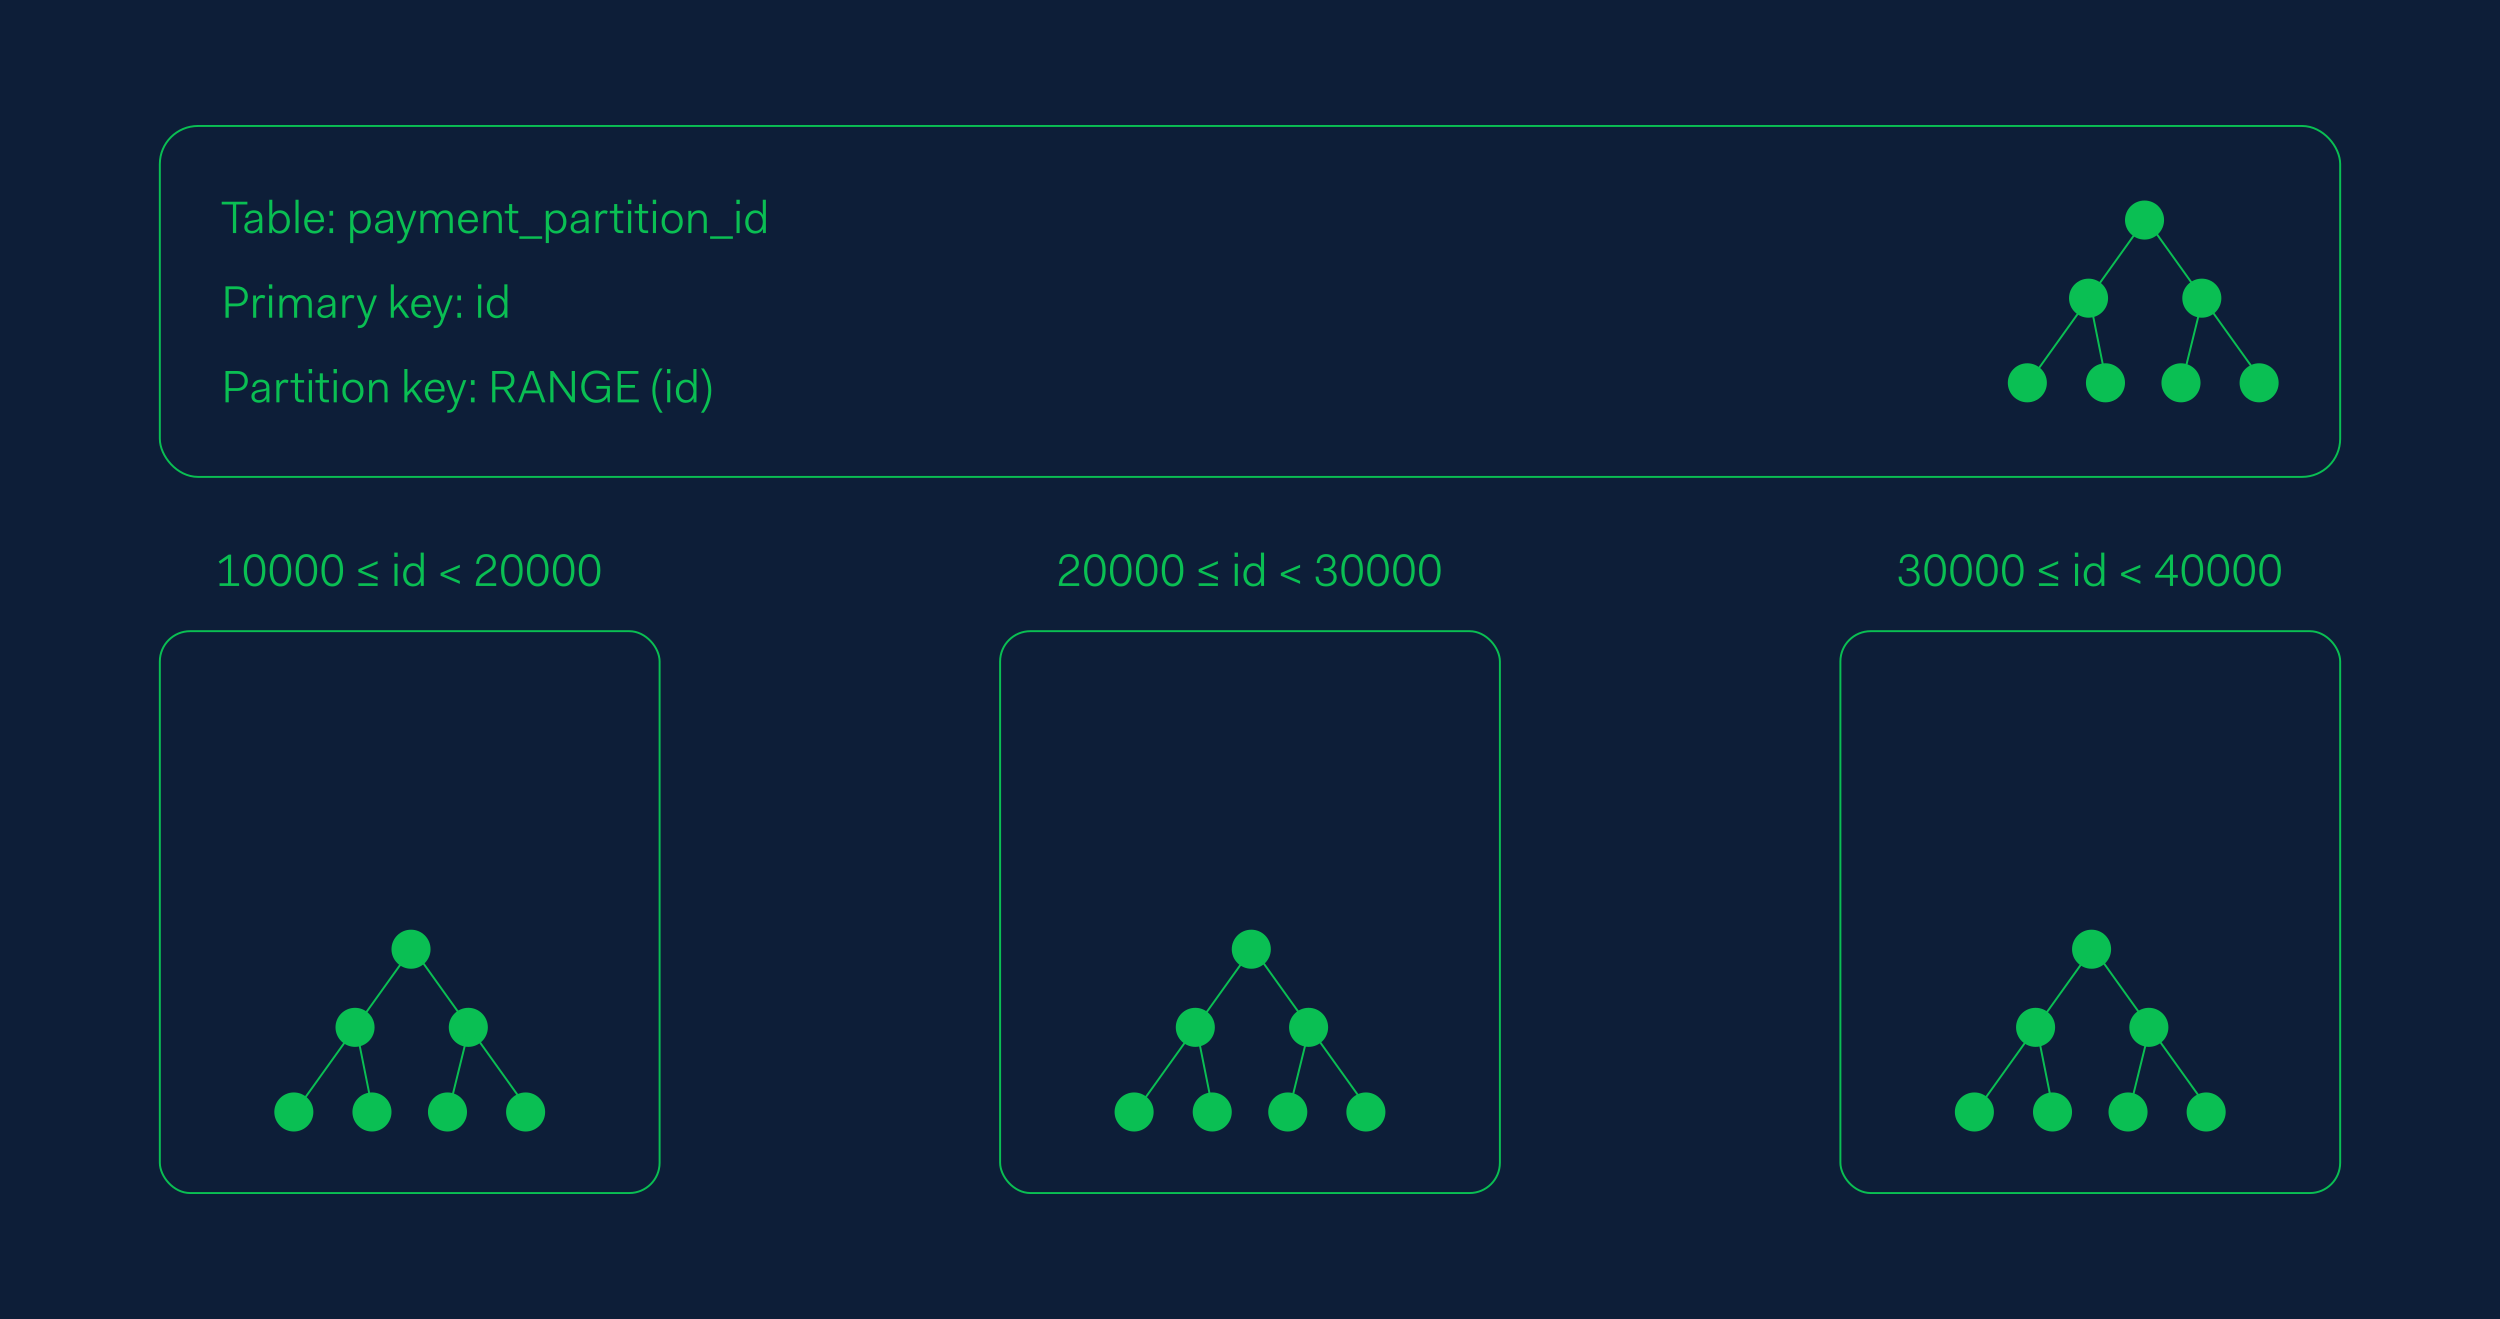 <svg xmlns="http://www.w3.org/2000/svg" fill="none" viewBox="0 0 1920 1013"><path fill="#0D1E38" d="M0 0H1920V1013H0z"/><path fill="#0ABF53" d="M170.28 157.02v-2.1h19.705v2.1h-8.61V179h-2.485v-21.98zm17.364 17.535c0-2.975 1.645-4.41 5.425-5.075l3.675-.63c1.785-.28 2.31-.455 2.31-1.4 0-2.415-1.435-3.955-4.095-3.955s-4.2 1.365-4.375 3.745h-2.275c.175-3.36 2.59-5.705 6.65-5.705 4.235 0 6.475 2.275 6.475 6.23V179h-2.275v-3.045c-.98 1.96-3.185 3.325-5.915 3.325-3.465 0-5.6-1.925-5.6-4.725m11.41-2.975v-1.925c-.385.455-1.015.735-1.96.875l-3.605.63c-2.345.385-3.465 1.225-3.465 3.15 0 1.785 1.19 3.01 3.395 3.01 3.15 0 5.635-1.89 5.635-5.74m7.721 7.42v-25.62h2.38v5.215c0 .84 0 4.725-.105 6.37h.105c1.085-2.38 3.36-3.43 6.02-3.43 4.2 0 7.455 3.29 7.455 8.785s-3.43 9.065-7.665 9.065c-2.66 0-4.725-1.05-5.81-3.43h-.105V179zm2.38-8.855v.315c0 4.34 2.415 6.86 5.495 6.86s5.495-2.695 5.495-7c0-4.34-2.45-6.72-5.495-6.72-3.01 0-5.39 2.415-5.495 6.545M226.941 179v-25.62h2.38V179zm6.668-8.54c0-5.285 3.36-8.925 7.875-8.925 4.305 0 7.35 2.975 7.35 8.12v.98h-12.74v.14c.105 3.955 2.135 6.545 5.495 6.545 2.765 0 4.34-1.54 4.725-3.5h2.38c-.455 3.08-3.29 5.565-7.105 5.565-5.145 0-7.98-3.5-7.98-8.925m7.875-6.86c-2.695 0-4.725 2.03-5.25 5.25h10.185c-.245-3.535-2.1-5.25-4.935-5.25m11.535 2.03v-3.71h2.8v3.71zm0 13.37v-3.71h2.8V179zm18.308 3.325v4.375h-2.38v-24.78h2.275v3.045h.105c1.085-2.38 3.36-3.43 6.02-3.43 4.2 0 7.455 3.29 7.455 8.785s-3.43 9.065-7.665 9.065c-2.66 0-4.725-1.05-5.81-3.43h-.105c.105 1.645.105 5.53.105 6.37m10.99-12.005c0-4.34-2.45-6.72-5.495-6.72-3.01 0-5.39 2.415-5.495 6.545v.315c0 4.34 2.415 6.86 5.495 6.86s5.495-2.695 5.495-7m5.746 4.235c0-2.975 1.645-4.41 5.425-5.075l3.675-.63c1.785-.28 2.31-.455 2.31-1.4 0-2.415-1.435-3.955-4.095-3.955s-4.2 1.365-4.375 3.745h-2.275c.175-3.36 2.59-5.705 6.65-5.705 4.235 0 6.475 2.275 6.475 6.23V179h-2.275v-3.045c-.98 1.96-3.185 3.325-5.915 3.325-3.465 0-5.6-1.925-5.6-4.725m11.41-2.975v-1.925c-.385.455-1.015.735-1.96.875l-3.605.63c-2.345.385-3.465 1.225-3.465 3.15 0 1.785 1.19 3.01 3.395 3.01 3.15 0 5.635-1.89 5.635-5.74m5.666 13.335h.945c2.135 0 3.43-1.295 4.27-3.675l.63-1.715-6.72-17.605h2.59l5.25 14.49h.105l5.215-14.49h2.38l-7.49 19.985c-.945 2.52-2.555 5.04-5.81 5.04h-1.365zM322.883 179v-17.08h2.275v2.8h.105c1.015-2.135 3.08-3.185 5.425-3.185 2.38 0 4.41 1.015 5.355 3.64 1.155-2.625 3.36-3.64 5.88-3.64 3.22 0 5.81 1.855 5.81 6.79V179h-2.38v-10.36c0-3.64-1.4-5.04-3.92-5.04-2.625 0-4.935 2.24-4.935 6.545V179h-2.38v-10.36c0-3.64-1.54-5.04-3.92-5.04-2.625 0-4.935 2.275-4.935 6.51V179zm28.92-8.54c0-5.285 3.36-8.925 7.875-8.925 4.305 0 7.35 2.975 7.35 8.12v.98h-12.74v.14c.105 3.955 2.135 6.545 5.495 6.545 2.765 0 4.34-1.54 4.725-3.5h2.38c-.455 3.08-3.29 5.565-7.105 5.565-5.145 0-7.98-3.5-7.98-8.925m7.875-6.86c-2.695 0-4.725 2.03-5.25 5.25h10.185c-.245-3.535-2.1-5.25-4.935-5.25m11.569 15.4v-17.08h2.275v2.8h.105c1.015-2.135 3.08-3.185 5.6-3.185 3.36 0 6.195 1.855 6.195 7V179h-2.38v-10.15c0-3.815-1.75-5.25-4.305-5.25-2.8 0-5.11 2.275-5.11 6.51V179zm19.732-4.9v-10.255h-3.36v-1.925h3.36v-5.18h2.38v5.18h4.655v1.925h-4.655v10.15c0 2.205.805 2.94 2.73 2.94h1.925V179h-2.24c-3.22 0-4.795-1.54-4.795-4.9m7.888 7.42h17.5v1.855h-17.5zm22.68.805v4.375h-2.38v-24.78h2.275v3.045h.105c1.085-2.38 3.36-3.43 6.02-3.43 4.2 0 7.455 3.29 7.455 8.785s-3.43 9.065-7.665 9.065c-2.66 0-4.725-1.05-5.81-3.43h-.105c.105 1.645.105 5.53.105 6.37m10.99-12.005c0-4.34-2.45-6.72-5.495-6.72-3.01 0-5.39 2.415-5.495 6.545v.315c0 4.34 2.415 6.86 5.495 6.86s5.495-2.695 5.495-7m5.746 4.235c0-2.975 1.645-4.41 5.425-5.075l3.675-.63c1.785-.28 2.31-.455 2.31-1.4 0-2.415-1.435-3.955-4.095-3.955s-4.2 1.365-4.375 3.745h-2.275c.175-3.36 2.59-5.705 6.65-5.705 4.235 0 6.475 2.275 6.475 6.23V179h-2.275v-3.045c-.98 1.96-3.185 3.325-5.915 3.325-3.465 0-5.6-1.925-5.6-4.725m11.41-2.975v-1.925c-.385.455-1.015.735-1.96.875l-3.605.63c-2.345.385-3.465 1.225-3.465 3.15 0 1.785 1.19 3.01 3.395 3.01 3.15 0 5.635-1.89 5.635-5.74m7.721 7.42v-17.08h2.275v2.8h.105c.805-1.96 2.38-3.185 4.585-3.185.735 0 1.575.105 2.415.7l-.77 2.135c-.805-.42-1.47-.56-2.135-.56-2.695 0-4.095 2.905-4.095 6.16V179zm14.263-4.9v-10.255h-3.36v-1.925h3.36v-5.18h2.38v5.18h4.655v1.925h-4.655v10.15c0 2.205.805 2.94 2.73 2.94h1.925V179h-2.24c-3.22 0-4.795-1.54-4.795-4.9m10.583-17.36v-3.36h2.59v3.36zm.105 22.26v-17.08h2.38V179zm8.384-4.9v-10.255h-3.36v-1.925h3.36v-5.18h2.38v5.18h4.655v1.925h-4.655v10.15c0 2.205.805 2.94 2.73 2.94h1.925V179h-2.24c-3.22 0-4.795-1.54-4.795-4.9m10.584-17.36v-3.36h2.59v3.36zm.105 22.26v-17.08h2.38V179zm6.669-8.54c0-5.46 3.465-8.925 8.12-8.925 4.935 0 8.12 3.465 8.12 8.925s-3.465 8.925-8.12 8.925c-4.935 0-8.12-3.465-8.12-8.925m2.485 0c0 4.165 2.31 6.86 5.635 6.86 3.255 0 5.635-2.695 5.635-6.86 0-4.305-2.275-6.86-5.635-6.86-3.255 0-5.635 2.695-5.635 6.86m18.053 8.54v-17.08h2.275v2.8h.105c1.015-2.135 3.08-3.185 5.6-3.185 3.36 0 6.195 1.855 6.195 7V179h-2.38v-10.15c0-3.815-1.75-5.25-4.305-5.25-2.8 0-5.11 2.275-5.11 6.51V179zm16.716 2.52h17.5v1.855h-17.5zm20.195-24.78v-3.36h2.59v3.36zm.105 22.26v-17.08h2.38V179zm6.669-8.4c0-5.495 3.43-9.065 7.665-9.065 2.66 0 4.725 1.085 5.81 3.43h.105c-.105-1.645-.105-5.53-.105-6.37v-5.215h2.38V179h-2.275v-3.08h-.105c-1.085 2.38-3.36 3.465-6.02 3.465-4.2 0-7.455-3.29-7.455-8.785m2.485 0c0 4.34 2.415 6.72 5.495 6.72 3.01 0 5.32-2.38 5.495-6.545v-.63c-.175-4.13-2.485-6.545-5.495-6.545-3.08 0-5.495 2.695-5.495 7M173.185 244v-24.08h8.925c5.285 0 8.225 3.115 8.225 7.56s-2.94 7.77-8.225 7.77h-6.44V244zm9.03-21.91h-6.545v10.99h6.545c3.745 0 5.635-2.485 5.635-5.6s-1.89-5.39-5.635-5.39M194.402 244v-17.08h2.275v2.8h.105c.805-1.96 2.38-3.185 4.585-3.185.735 0 1.575.105 2.415.7l-.77 2.135c-.805-.42-1.47-.56-2.135-.56-2.695 0-4.095 2.905-4.095 6.16V244zm12.131-22.26v-3.36h2.59v3.36zm.105 22.26v-17.08h2.38V244zm7.964 0v-17.08h2.275v2.8h.105c1.015-2.135 3.08-3.185 5.425-3.185 2.38 0 4.41 1.015 5.355 3.64 1.155-2.625 3.36-3.64 5.88-3.64 3.22 0 5.81 1.855 5.81 6.79V244h-2.38v-10.36c0-3.64-1.4-5.04-3.92-5.04-2.625 0-4.935 2.24-4.935 6.545V244h-2.38v-10.36c0-3.64-1.54-5.04-3.92-5.04-2.625 0-4.935 2.275-4.935 6.51V244zm29.165-4.445c0-2.975 1.645-4.41 5.425-5.075l3.675-.63c1.785-.28 2.31-.455 2.31-1.4 0-2.415-1.435-3.955-4.095-3.955s-4.2 1.365-4.375 3.745h-2.275c.175-3.36 2.59-5.705 6.65-5.705 4.235 0 6.475 2.275 6.475 6.23V244h-2.275v-3.045c-.98 1.96-3.185 3.325-5.915 3.325-3.465 0-5.6-1.925-5.6-4.725m11.41-2.975v-1.925c-.385.455-1.015.735-1.96.875l-3.605.63c-2.345.385-3.465 1.225-3.465 3.15 0 1.785 1.19 3.01 3.395 3.01 3.15 0 5.635-1.89 5.635-5.74m7.721 7.42v-17.08h2.275v2.8h.105c.805-1.96 2.38-3.185 4.585-3.185.735 0 1.575.105 2.415.7l-.77 2.135c-.805-.42-1.47-.56-2.135-.56-2.695 0-4.095 2.905-4.095 6.16V244zm11.924 5.915h.945c2.135 0 3.43-1.295 4.27-3.675l.63-1.715-6.72-17.605h2.59l5.25 14.49h.105l5.215-14.49h2.38l-7.49 19.985c-.945 2.52-2.555 5.04-5.81 5.04h-1.365zM300.119 244v-25.62h2.38v17.78l8.33-9.24h2.835l-6.37 6.895L314.399 244h-2.835l-5.88-8.435-3.185 3.465V244zm15.693-8.54c0-5.285 3.36-8.925 7.875-8.925 4.305 0 7.35 2.975 7.35 8.12v.98h-12.74v.14c.105 3.955 2.135 6.545 5.495 6.545 2.765 0 4.34-1.54 4.725-3.5h2.38c-.455 3.08-3.29 5.565-7.105 5.565-5.145 0-7.98-3.5-7.98-8.925m7.875-6.86c-2.695 0-4.725 2.03-5.25 5.25h10.185c-.245-3.535-2.1-5.25-4.935-5.25m9.377 21.315h.945c2.135 0 3.43-1.295 4.27-3.675l.63-1.715-6.72-17.605h2.59l5.25 14.49h.105l5.215-14.49h2.38l-7.49 19.985c-.945 2.52-2.555 5.04-5.81 5.04h-1.365zm18.187-19.285v-3.71h2.8v3.71zm0 13.37v-3.71h2.8V244zm15.824-22.26v-3.36h2.59v3.36zm.105 22.26v-17.08h2.38V244zm6.669-8.4c0-5.495 3.43-9.065 7.665-9.065 2.66 0 4.725 1.085 5.81 3.43h.105c-.105-1.645-.105-5.53-.105-6.37v-5.215h2.38V244h-2.275v-3.08h-.105c-1.085 2.38-3.36 3.465-6.02 3.465-4.2 0-7.455-3.29-7.455-8.785m2.485 0c0 4.34 2.415 6.72 5.495 6.72 3.01 0 5.32-2.38 5.495-6.545v-.63c-.175-4.13-2.485-6.545-5.495-6.545-3.08 0-5.495 2.695-5.495 7M173.185 309v-24.08h8.925c5.285 0 8.225 3.115 8.225 7.56s-2.94 7.77-8.225 7.77h-6.44V309zm9.03-21.91h-6.545v10.99h6.545c3.745 0 5.635-2.485 5.635-5.6s-1.89-5.39-5.635-5.39m10.897 17.465c0-2.975 1.645-4.41 5.425-5.075l3.675-.63c1.785-.28 2.31-.455 2.31-1.4 0-2.415-1.435-3.955-4.095-3.955s-4.2 1.365-4.375 3.745h-2.275c.175-3.36 2.59-5.705 6.65-5.705 4.235 0 6.475 2.275 6.475 6.23V309h-2.275v-3.045c-.98 1.96-3.185 3.325-5.915 3.325-3.465 0-5.6-1.925-5.6-4.725m11.41-2.975v-1.925c-.385.455-1.015.735-1.96.875l-3.605.63c-2.345.385-3.465 1.225-3.465 3.15 0 1.785 1.19 3.01 3.395 3.01 3.15 0 5.635-1.89 5.635-5.74m7.721 7.42v-17.08h2.275v2.8h.105c.805-1.96 2.38-3.185 4.585-3.185.735 0 1.575.105 2.415.7l-.77 2.135c-.805-.42-1.47-.56-2.135-.56-2.695 0-4.095 2.905-4.095 6.16V309zm14.263-4.9v-10.255h-3.36v-1.925h3.36v-5.18h2.38v5.18h4.655v1.925h-4.655v10.15c0 2.205.805 2.94 2.73 2.94h1.925V309h-2.24c-3.22 0-4.795-1.54-4.795-4.9m10.584-17.36v-3.36h2.59v3.36zm.105 22.26v-17.08h2.38V309zm8.383-4.9v-10.255h-3.36v-1.925h3.36v-5.18h2.38v5.18h4.655v1.925h-4.655v10.15c0 2.205.805 2.94 2.73 2.94h1.925V309h-2.24c-3.22 0-4.795-1.54-4.795-4.9m10.584-17.36v-3.36h2.59v3.36zm.105 22.26v-17.08h2.38V309zm6.669-8.54c0-5.46 3.465-8.925 8.12-8.925 4.935 0 8.12 3.465 8.12 8.925s-3.465 8.925-8.12 8.925c-4.935 0-8.12-3.465-8.12-8.925m2.485 0c0 4.165 2.31 6.86 5.635 6.86 3.255 0 5.635-2.695 5.635-6.86 0-4.305-2.275-6.86-5.635-6.86-3.255 0-5.635 2.695-5.635 6.86m18.053 8.54v-17.08h2.275v2.8h.105c1.015-2.135 3.08-3.185 5.6-3.185 3.36 0 6.195 1.855 6.195 7V309h-2.38v-10.15c0-3.815-1.75-5.25-4.305-5.25-2.8 0-5.11 2.275-5.11 6.51V309zm27.07 0v-25.62h2.38v17.78l8.33-9.24h2.835l-6.37 6.895L324.824 309h-2.835l-5.88-8.435-3.185 3.465V309zm15.692-8.54c0-5.285 3.36-8.925 7.875-8.925 4.305 0 7.35 2.975 7.35 8.12v.98h-12.74v.14c.105 3.955 2.135 6.545 5.495 6.545 2.765 0 4.34-1.54 4.725-3.5h2.38c-.455 3.08-3.29 5.565-7.105 5.565-5.145 0-7.98-3.5-7.98-8.925m7.875-6.86c-2.695 0-4.725 2.03-5.25 5.25h10.185c-.245-3.535-2.1-5.25-4.935-5.25m9.378 21.315h.945c2.135 0 3.43-1.295 4.27-3.675l.63-1.715-6.72-17.605h2.59l5.25 14.49h.105l5.215-14.49h2.38l-7.49 19.985c-.945 2.52-2.555 5.04-5.81 5.04h-1.365zm18.187-19.285v-3.71h2.8v3.71zm0 13.37v-3.71h2.8V309zm16.314 0v-24.08h9.03c5.32 0 8.085 2.555 8.085 6.93 0 3.675-1.925 6.3-5.67 7.105l6.37 10.045h-2.695l-6.335-9.835h-6.3V309zm9.135-21.91h-6.65v9.905h6.65c3.64 0 5.495-2.205 5.495-5.145s-1.89-4.76-5.495-4.76M397.888 309l9.065-24.08h2.905l9.065 24.08h-2.59l-2.555-6.93h-10.85l-2.555 6.93zm5.81-9.065h9.275l-4.55-12.425h-.14zm18.93 9.065v-24.08h2.38l14.07 19.88h.105l-.105-19.88h2.485V309h-2.38l-14.07-19.775h-.105l.105 19.775zm44.123 0-.42-4.13h-.035c-1.68 3.115-4.48 4.515-8.365 4.515-6.86 0-11.55-5.39-11.55-12.425 0-7.175 4.795-12.425 11.725-12.425 5.705 0 9.24 3.29 10.255 7.455h-2.59c-.735-2.8-3.29-5.18-7.665-5.18-5.53 0-9.135 4.305-9.135 10.15 0 5.705 3.64 10.15 8.96 10.15 4.235 0 8.19-2.415 8.19-7.35v-1.19h-8.05v-2.17h10.325V309zm7.591 0v-24.08h15.96v2.17h-13.475v8.575h10.815v2.135h-10.815v9.03h13.755V309zm26.68-9.1c0-7.455 3.325-13.685 5.74-16.94h2.17c-2.065 2.695-5.635 9.52-5.635 16.94s3.675 14.35 5.635 17.08h-2.17c-2.415-3.255-5.74-9.625-5.74-17.08m11.248-13.16v-3.36h2.59v3.36zm.105 22.26v-17.08h2.38V309zm6.669-8.4c0-5.495 3.43-9.065 7.665-9.065 2.66 0 4.725 1.085 5.81 3.43h.105c-.105-1.645-.105-5.53-.105-6.37v-5.215h2.38V309h-2.275v-3.08h-.105c-1.085 2.38-3.36 3.465-6.02 3.465-4.2 0-7.455-3.29-7.455-8.785m2.485 0c0 4.34 2.415 6.72 5.495 6.72 3.01 0 5.32-2.38 5.495-6.545v-.63c-.175-4.13-2.485-6.545-5.495-6.545-3.08 0-5.495 2.695-5.495 7m18.976 16.38h-2.17c1.96-2.73 5.635-9.66 5.635-17.08s-3.57-14.245-5.635-16.94h2.17c2.415 3.255 5.74 9.485 5.74 16.94s-3.325 13.825-5.74 17.08"/><circle cx="1647" cy="169" r="15" fill="#0ABF53"/><circle cx="1604" cy="229" r="15" fill="#0ABF53"/><circle cx="1691" cy="229" r="15" fill="#0ABF53"/><circle cx="1557" cy="294" r="15" fill="#0ABF53"/><circle cx="1617" cy="294" r="15" fill="#0ABF53"/><circle cx="1675" cy="294" r="15" fill="#0ABF53"/><circle cx="1735" cy="294" r="15" fill="#0ABF53"/><path stroke="#0ABF53" stroke-width="1.5" d="M1739.8 296.25 1648 168l-91.8 128.25"/><path stroke="#0ABF53" stroke-width="1.5" d="M1604.74 228.853 1617.74 293.853"/><path stroke="#0ABF53" stroke-width="1.5" d="M1691.73 229.179 1675.73 294.179"/><rect width="1674.5" height="269.5" x="122.75" y="96.75" stroke="#0ABF53" stroke-width="1.5" rx="29.25"/><path fill="#0ABF53" d="m169.027 433.06-1.05-1.82 7.7-5.32h1.82v22.015h6.125V450h-15.015v-2.065h6.51V428.86zm26.472 17.325c-5.88 0-8.295-5.425-8.295-12.425s2.415-12.425 8.295-12.425 8.295 5.425 8.295 12.425-2.415 12.425-8.295 12.425m0-2.17c3.955 0 5.81-3.955 5.81-10.255s-1.855-10.255-5.81-10.255c-4.025 0-5.81 3.955-5.81 10.255s1.855 10.255 5.81 10.255m19.893 2.17c-5.88 0-8.295-5.425-8.295-12.425s2.415-12.425 8.295-12.425 8.295 5.425 8.295 12.425-2.415 12.425-8.295 12.425m0-2.17c3.955 0 5.81-3.955 5.81-10.255s-1.855-10.255-5.81-10.255c-4.025 0-5.81 3.955-5.81 10.255s1.855 10.255 5.81 10.255m19.892 2.17c-5.88 0-8.295-5.425-8.295-12.425s2.415-12.425 8.295-12.425 8.295 5.425 8.295 12.425-2.415 12.425-8.295 12.425m0-2.17c3.955 0 5.81-3.955 5.81-10.255s-1.855-10.255-5.81-10.255c-4.025 0-5.81 3.955-5.81 10.255s1.855 10.255 5.81 10.255m19.893 2.17c-5.88 0-8.295-5.425-8.295-12.425s2.415-12.425 8.295-12.425 8.295 5.425 8.295 12.425-2.415 12.425-8.295 12.425m0-2.17c3.955 0 5.81-3.955 5.81-10.255s-1.855-10.255-5.81-10.255c-4.025 0-5.81 3.955-5.81 10.255s1.855 10.255 5.81 10.255m20.061-8.995v-2.065l14.77-6.3v2.17l-12.39 5.145 12.39 5.075v2.275zm0 10.78v-2.065h14.77V450zm27.587-22.26v-3.36h2.59v3.36zm.105 22.26v-17.08h2.38V450zm6.668-8.4c0-5.495 3.43-9.065 7.665-9.065 2.66 0 4.725 1.085 5.81 3.43h.105c-.105-1.645-.105-5.53-.105-6.37v-5.215h2.38V450h-2.275v-3.08h-.105c-1.085 2.38-3.36 3.465-6.02 3.465-4.2 0-7.455-3.29-7.455-8.785m2.485 0c0 4.34 2.415 6.72 5.495 6.72 3.01 0 5.32-2.38 5.495-6.545v-.63c-.175-4.13-2.485-6.545-5.495-6.545-3.08 0-5.495 2.695-5.495 7m26.285.525v-2.065l14.77-6.3v2.17l-12.355 5.11 12.355 5.11v2.275zM381.074 450h-15.68c.175-5.39 2.065-7.7 5.81-10.115l2.66-1.75c2.52-1.68 4.585-2.73 4.585-5.845 0-2.45-1.68-4.69-5.04-4.69-3.22 0-5.285 1.645-5.53 5.425h-2.17c.28-5.705 3.92-7.49 7.7-7.49 4.27 0 7.42 2.52 7.42 6.755 0 4.165-2.87 5.67-5.46 7.35l-2.66 1.75c-3.605 2.415-4.515 4.235-4.62 6.545h12.985zm12.018.385c-5.88 0-8.295-5.425-8.295-12.425s2.415-12.425 8.295-12.425 8.295 5.425 8.295 12.425-2.415 12.425-8.295 12.425m0-2.17c3.955 0 5.81-3.955 5.81-10.255s-1.855-10.255-5.81-10.255c-4.025 0-5.81 3.955-5.81 10.255s1.855 10.255 5.81 10.255m19.893 2.17c-5.88 0-8.295-5.425-8.295-12.425s2.415-12.425 8.295-12.425 8.295 5.425 8.295 12.425-2.415 12.425-8.295 12.425m0-2.17c3.955 0 5.81-3.955 5.81-10.255s-1.855-10.255-5.81-10.255c-4.025 0-5.81 3.955-5.81 10.255s1.855 10.255 5.81 10.255m19.892 2.17c-5.88 0-8.295-5.425-8.295-12.425s2.415-12.425 8.295-12.425 8.295 5.425 8.295 12.425-2.415 12.425-8.295 12.425m0-2.17c3.955 0 5.81-3.955 5.81-10.255s-1.855-10.255-5.81-10.255c-4.025 0-5.81 3.955-5.81 10.255s1.855 10.255 5.81 10.255m19.893 2.17c-5.88 0-8.295-5.425-8.295-12.425s2.415-12.425 8.295-12.425 8.295 5.425 8.295 12.425-2.415 12.425-8.295 12.425m0-2.17c3.955 0 5.81-3.955 5.81-10.255s-1.855-10.255-5.81-10.255c-4.025 0-5.81 3.955-5.81 10.255s1.855 10.255 5.81 10.255"/><circle cx="315.667" cy="729" r="15" fill="#0ABF53"/><circle cx="272.667" cy="789" r="15" fill="#0ABF53"/><circle cx="359.667" cy="789" r="15" fill="#0ABF53"/><circle cx="225.667" cy="854" r="15" fill="#0ABF53"/><circle cx="285.667" cy="854" r="15" fill="#0ABF53"/><circle cx="343.667" cy="854" r="15" fill="#0ABF53"/><circle cx="403.667" cy="854" r="15" fill="#0ABF53"/><path stroke="#0ABF53" stroke-width="1.5" d="M408.465 856.25 316.667 728l-91.799 128.25"/><path stroke="#0ABF53" stroke-width="1.5" d="M273.402 788.853 286.402 853.853"/><path stroke="#0ABF53" stroke-width="1.5" d="M360.395 789.179 344.395 854.179"/><rect width="383.833" height="431.5" x="122.75" y="484.75" stroke="#0ABF53" stroke-width="1.5" rx="23.25"/><path fill="#0ABF53" d="M828.815 450h-15.68c.175-5.39 2.065-7.7 5.81-10.115l2.66-1.75c2.52-1.68 4.585-2.73 4.585-5.845 0-2.45-1.68-4.69-5.04-4.69-3.22 0-5.285 1.645-5.53 5.425h-2.17c.28-5.705 3.92-7.49 7.7-7.49 4.27 0 7.42 2.52 7.42 6.755 0 4.165-2.87 5.67-5.46 7.35l-2.66 1.75c-3.605 2.415-4.515 4.235-4.62 6.545h12.985zm12.018.385c-5.88 0-8.295-5.425-8.295-12.425s2.415-12.425 8.295-12.425 8.295 5.425 8.295 12.425-2.415 12.425-8.295 12.425m0-2.17c3.955 0 5.81-3.955 5.81-10.255s-1.855-10.255-5.81-10.255c-4.025 0-5.81 3.955-5.81 10.255s1.855 10.255 5.81 10.255m19.892 2.17c-5.88 0-8.295-5.425-8.295-12.425s2.415-12.425 8.295-12.425 8.295 5.425 8.295 12.425-2.415 12.425-8.295 12.425m0-2.17c3.955 0 5.81-3.955 5.81-10.255s-1.855-10.255-5.81-10.255c-4.025 0-5.81 3.955-5.81 10.255s1.855 10.255 5.81 10.255m19.893 2.17c-5.88 0-8.295-5.425-8.295-12.425s2.415-12.425 8.295-12.425 8.295 5.425 8.295 12.425-2.415 12.425-8.295 12.425m0-2.17c3.955 0 5.81-3.955 5.81-10.255s-1.855-10.255-5.81-10.255c-4.025 0-5.81 3.955-5.81 10.255s1.855 10.255 5.81 10.255m19.892 2.17c-5.88 0-8.295-5.425-8.295-12.425s2.415-12.425 8.295-12.425 8.295 5.425 8.295 12.425-2.415 12.425-8.295 12.425m0-2.17c3.955 0 5.81-3.955 5.81-10.255s-1.855-10.255-5.81-10.255c-4.025 0-5.81 3.955-5.81 10.255s1.855 10.255 5.81 10.255m20.062-8.995v-2.065l14.77-6.3v2.17l-12.39 5.145 12.39 5.075v2.275zm0 10.78v-2.065h14.77V450zm27.586-22.26v-3.36h2.59v3.36zm.105 22.26v-17.08h2.38V450zm6.669-8.4c0-5.495 3.43-9.065 7.665-9.065 2.66 0 4.725 1.085 5.81 3.43h.105c-.105-1.645-.105-5.53-.105-6.37v-5.215h2.38V450h-2.275v-3.08h-.105c-1.085 2.38-3.36 3.465-6.02 3.465-4.2 0-7.455-3.29-7.455-8.785m2.485 0c0 4.34 2.415 6.72 5.495 6.72 3.01 0 5.32-2.38 5.495-6.545v-.63c-.175-4.13-2.485-6.545-5.495-6.545-3.08 0-5.495 2.695-5.495 7m26.284.525v-2.065l14.77-6.3v2.17l-12.355 5.11 12.355 5.11v2.275zm26.679.7h2.27c0 3.745 2.42 5.495 5.74 5.495 3.5 0 5.81-1.715 5.81-4.935 0-3.185-2.59-4.865-5.81-4.865h-1.82v-2.065h1.82c2.77 0 4.94-1.785 4.94-4.515 0-2.8-2.21-4.34-4.9-4.34-2.66 0-4.97 1.47-4.97 4.83h-2.17c0-4.34 2.94-6.895 7.14-6.895 4.23 0 7.17 2.555 7.17 6.37 0 2.765-1.82 4.76-3.99 5.425 2.8.665 4.97 2.765 4.97 6.23 0 4.34-3.43 6.825-8.19 6.825s-8.01-2.52-8.01-7.56m28.05 7.56c-5.88 0-8.3-5.425-8.3-12.425s2.42-12.425 8.3-12.425 8.29 5.425 8.29 12.425-2.41 12.425-8.29 12.425m0-2.17c3.95 0 5.81-3.955 5.81-10.255s-1.86-10.255-5.81-10.255c-4.03 0-5.81 3.955-5.81 10.255s1.85 10.255 5.81 10.255m19.89 2.17c-5.88 0-8.3-5.425-8.3-12.425s2.42-12.425 8.3-12.425 8.29 5.425 8.29 12.425-2.41 12.425-8.29 12.425m0-2.17c3.95 0 5.81-3.955 5.81-10.255s-1.86-10.255-5.81-10.255c-4.03 0-5.81 3.955-5.81 10.255s1.85 10.255 5.81 10.255m19.89 2.17c-5.88 0-8.29-5.425-8.29-12.425s2.41-12.425 8.29-12.425 8.3 5.425 8.3 12.425-2.42 12.425-8.3 12.425m0-2.17c3.96 0 5.81-3.955 5.81-10.255s-1.85-10.255-5.81-10.255c-4.02 0-5.81 3.955-5.81 10.255s1.86 10.255 5.81 10.255m19.89 2.17c-5.88 0-8.29-5.425-8.29-12.425s2.41-12.425 8.29-12.425 8.3 5.425 8.3 12.425-2.42 12.425-8.3 12.425m0-2.17c3.96 0 5.81-3.955 5.81-10.255s-1.85-10.255-5.81-10.255c-4.02 0-5.81 3.955-5.81 10.255s1.86 10.255 5.81 10.255"/><circle cx="961" cy="729" r="15" fill="#0ABF53"/><circle cx="918" cy="789" r="15" fill="#0ABF53"/><circle cx="1005" cy="789" r="15" fill="#0ABF53"/><circle cx="871" cy="854" r="15" fill="#0ABF53"/><circle cx="931" cy="854" r="15" fill="#0ABF53"/><circle cx="989" cy="854" r="15" fill="#0ABF53"/><circle cx="1049" cy="854" r="15" fill="#0ABF53"/><path stroke="#0ABF53" stroke-width="1.5" d="M1053.8 856.25 962 728l-91.799 128.25"/><path stroke="#0ABF53" stroke-width="1.5" d="M918.735 788.853 931.735 853.853"/><path stroke="#0ABF53" stroke-width="1.5" d="M1005.73 789.179 989.728 854.179"/><rect width="383.833" height="431.5" x="768.083" y="484.75" stroke="#0ABF53" stroke-width="1.5" rx="23.25"/><path fill="#0ABF53" d="M1458.12 442.825h2.27c0 3.745 2.42 5.495 5.74 5.495 3.5 0 5.81-1.715 5.81-4.935 0-3.185-2.59-4.865-5.81-4.865h-1.82v-2.065h1.82c2.77 0 4.94-1.785 4.94-4.515 0-2.8-2.21-4.34-4.9-4.34-2.66 0-4.97 1.47-4.97 4.83h-2.17c0-4.34 2.94-6.895 7.14-6.895 4.23 0 7.17 2.555 7.17 6.37 0 2.765-1.82 4.76-3.99 5.425 2.8.665 4.97 2.765 4.97 6.23 0 4.34-3.43 6.825-8.19 6.825s-8.01-2.52-8.01-7.56m28.05 7.56c-5.88 0-8.3-5.425-8.3-12.425s2.42-12.425 8.3-12.425 8.29 5.425 8.29 12.425-2.41 12.425-8.29 12.425m0-2.17c3.95 0 5.81-3.955 5.81-10.255s-1.86-10.255-5.81-10.255c-4.03 0-5.81 3.955-5.81 10.255s1.85 10.255 5.81 10.255m19.89 2.17c-5.88 0-8.3-5.425-8.3-12.425s2.42-12.425 8.3-12.425 8.29 5.425 8.29 12.425-2.41 12.425-8.29 12.425m0-2.17c3.95 0 5.81-3.955 5.81-10.255s-1.86-10.255-5.81-10.255c-4.03 0-5.81 3.955-5.81 10.255s1.85 10.255 5.81 10.255m19.89 2.17c-5.88 0-8.29-5.425-8.29-12.425s2.41-12.425 8.29-12.425 8.3 5.425 8.3 12.425-2.42 12.425-8.3 12.425m0-2.17c3.96 0 5.81-3.955 5.81-10.255s-1.85-10.255-5.81-10.255c-4.02 0-5.81 3.955-5.81 10.255s1.86 10.255 5.81 10.255m19.89 2.17c-5.88 0-8.29-5.425-8.29-12.425s2.41-12.425 8.29-12.425 8.3 5.425 8.3 12.425-2.42 12.425-8.3 12.425m0-2.17c3.96 0 5.81-3.955 5.81-10.255s-1.85-10.255-5.81-10.255c-4.02 0-5.81 3.955-5.81 10.255s1.86 10.255 5.81 10.255m20.07-8.995v-2.065l14.77-6.3v2.17l-12.39 5.145 12.39 5.075v2.275zm0 10.78v-2.065h14.77V450zm27.58-22.26v-3.36h2.59v3.36zm.11 22.26v-17.08h2.38V450zm6.67-8.4c0-5.495 3.43-9.065 7.66-9.065 2.66 0 4.73 1.085 5.81 3.43h.11c-.11-1.645-.11-5.53-.11-6.37v-5.215h2.38V450h-2.27v-3.08h-.11c-1.08 2.38-3.36 3.465-6.02 3.465-4.2 0-7.45-3.29-7.45-8.785m2.48 0c0 4.34 2.42 6.72 5.5 6.72 3.01 0 5.32-2.38 5.49-6.545v-.63c-.17-4.13-2.48-6.545-5.49-6.545-3.08 0-5.5 2.695-5.5 7m26.28.525v-2.065l14.77-6.3v2.17l-12.35 5.11 12.35 5.11v2.275zm26.09 1.505v-1.715l11.83-16.03h1.92v15.68h3.68v2.065h-3.68V450h-2.38v-6.37zm2.45-2.065h8.92v-11.97zm26.19 8.82c-5.88 0-8.3-5.425-8.3-12.425s2.42-12.425 8.3-12.425 8.29 5.425 8.29 12.425-2.41 12.425-8.29 12.425m0-2.17c3.95 0 5.81-3.955 5.81-10.255s-1.86-10.255-5.81-10.255c-4.03 0-5.81 3.955-5.81 10.255s1.85 10.255 5.81 10.255m19.89 2.17c-5.88 0-8.29-5.425-8.29-12.425s2.41-12.425 8.29-12.425 8.3 5.425 8.3 12.425-2.42 12.425-8.3 12.425m0-2.17c3.96 0 5.81-3.955 5.81-10.255s-1.85-10.255-5.81-10.255c-4.02 0-5.81 3.955-5.81 10.255s1.86 10.255 5.81 10.255m19.89 2.17c-5.88 0-8.29-5.425-8.29-12.425s2.41-12.425 8.29-12.425 8.3 5.425 8.3 12.425-2.42 12.425-8.3 12.425m0-2.17c3.96 0 5.81-3.955 5.81-10.255s-1.85-10.255-5.81-10.255c-4.02 0-5.81 3.955-5.81 10.255s1.86 10.255 5.81 10.255m19.9 2.17c-5.88 0-8.3-5.425-8.3-12.425s2.42-12.425 8.3-12.425 8.29 5.425 8.29 12.425-2.41 12.425-8.29 12.425m0-2.17c3.95 0 5.81-3.955 5.81-10.255s-1.86-10.255-5.81-10.255c-4.03 0-5.81 3.955-5.81 10.255s1.85 10.255 5.81 10.255"/><circle cx="1606.33" cy="729" r="15" fill="#0ABF53"/><circle cx="1563.33" cy="789" r="15" fill="#0ABF53"/><circle cx="1650.33" cy="789" r="15" fill="#0ABF53"/><circle cx="1516.33" cy="854" r="15" fill="#0ABF53"/><circle cx="1576.33" cy="854" r="15" fill="#0ABF53"/><circle cx="1634.33" cy="854" r="15" fill="#0ABF53"/><circle cx="1694.33" cy="854" r="15" fill="#0ABF53"/><path stroke="#0ABF53" stroke-width="1.5" d="M1699.13 856.25 1607.33 728l-91.8 128.25"/><path stroke="#0ABF53" stroke-width="1.5" d="M1564.07 788.853 1577.07 853.853"/><path stroke="#0ABF53" stroke-width="1.5" d="M1651.06 789.179 1635.06 854.179"/><rect width="383.833" height="431.5" x="1413.42" y="484.75" stroke="#0ABF53" stroke-width="1.5" rx="23.25"/></svg>